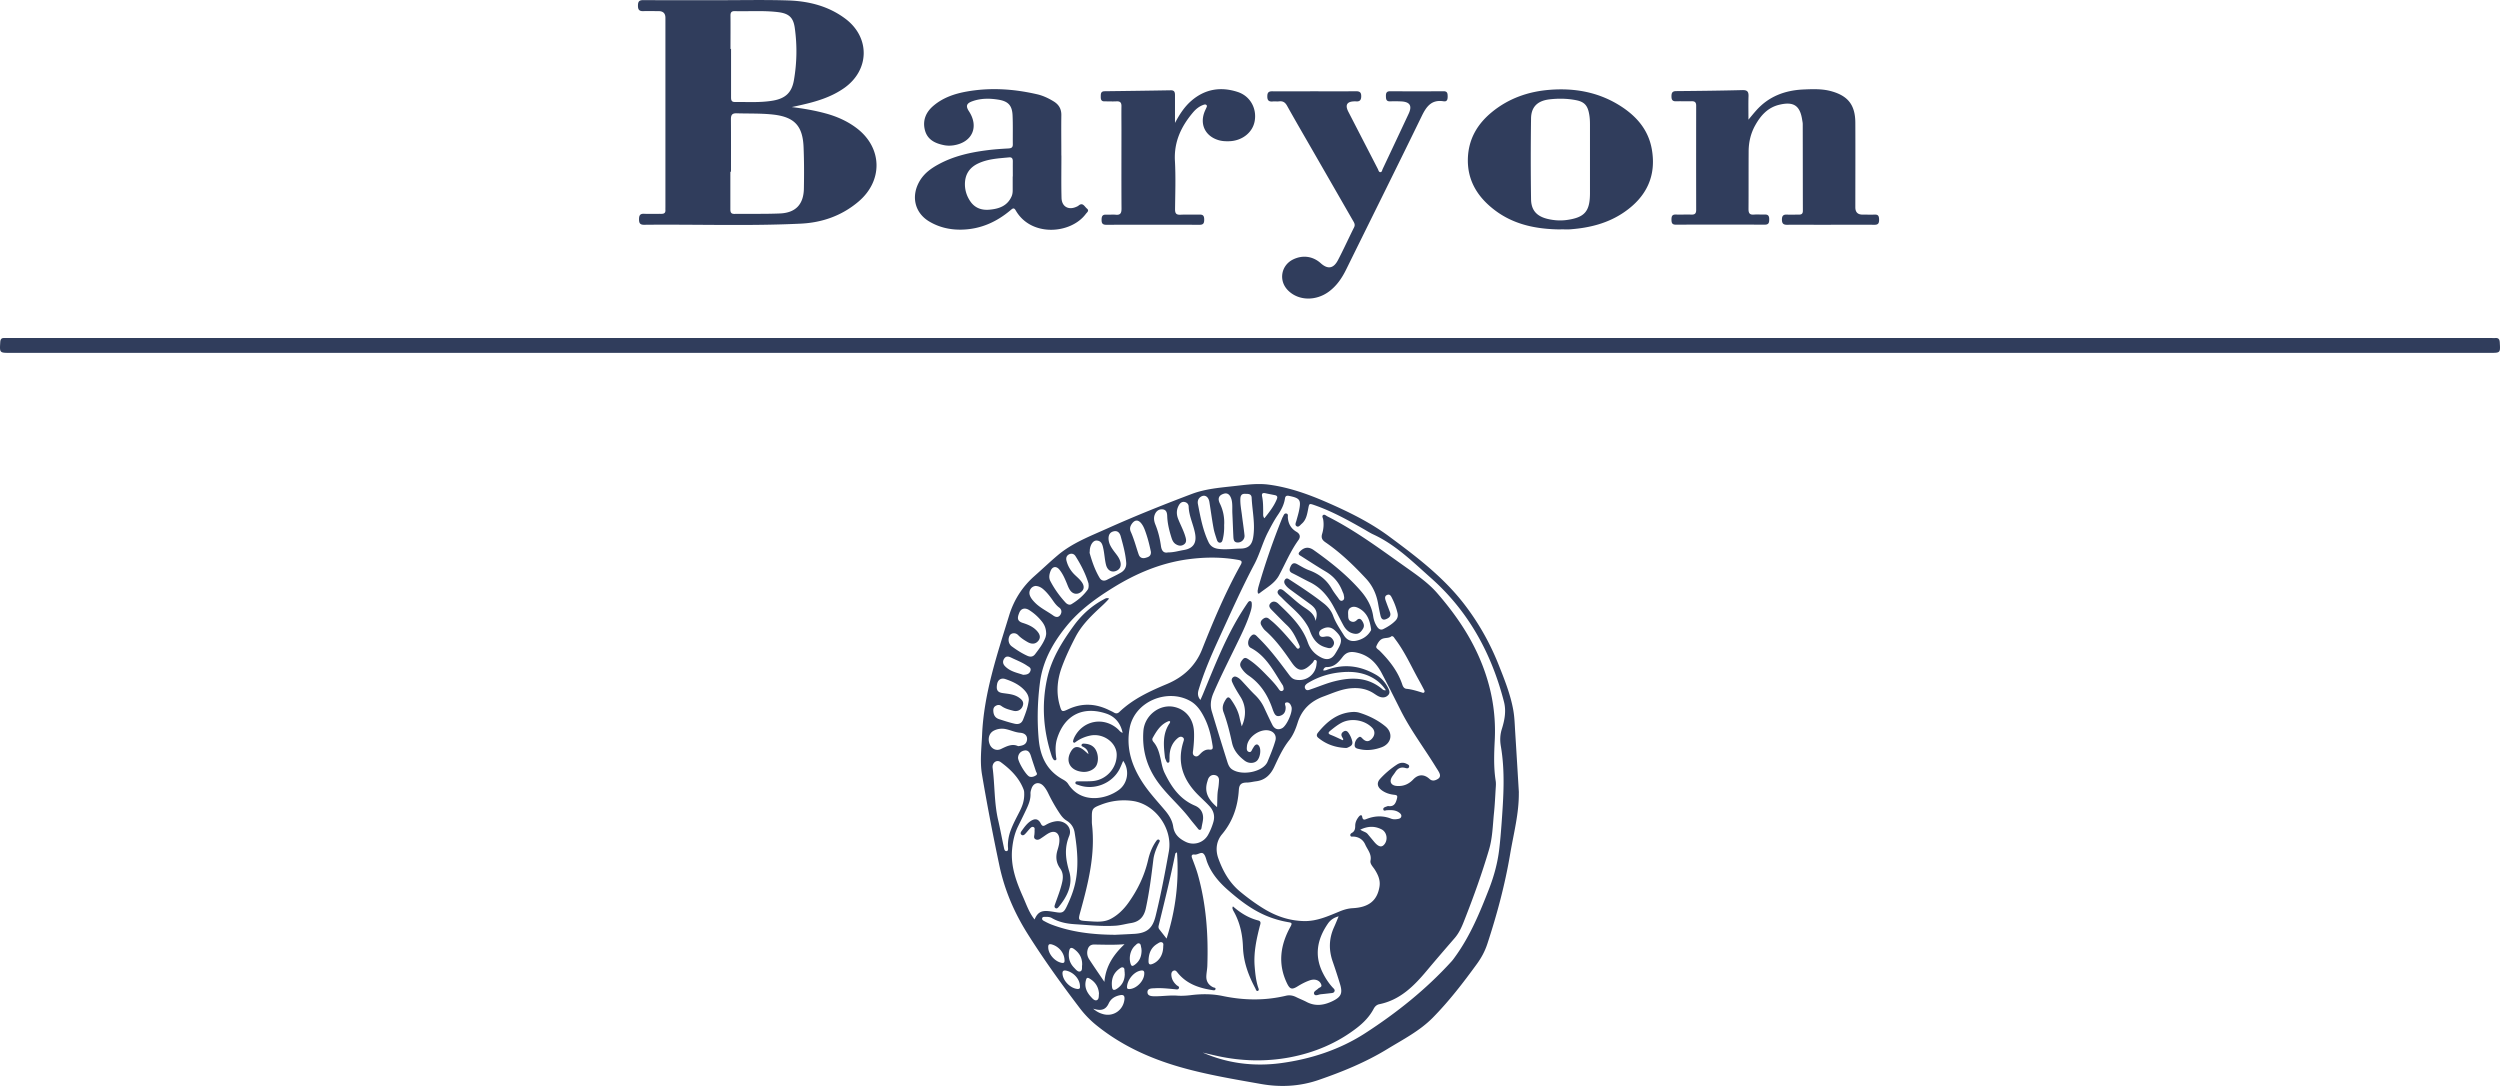 <svg aria-hidden="true" width="640" height="278" fill="none" xmlns="http://www.w3.org/2000/svg"><g fill="#303D5C"><path d="M320.026 90.333H2.602c-2.728 0-2.712 0-2.536-2.769.048-.708.289-1.062 1.011-1.03H637.74c.369 0 .722.016 1.091 0 .771-.048 1.06.306 1.108 1.079.16 2.736.192 2.72-2.472 2.72h-317.44ZM202.683 27.412c2.905.354 5.761.837 8.569 1.594 2.953.788 5.73 2.012 8.153 3.879 6.515 5.022 6.66 13.424.337 18.752-4.269 3.606-9.292 5.36-14.796 5.618-13.352.644-26.72.145-40.072.29-1.075 0-1.283-.483-1.283-1.4 0-.918.208-1.466 1.267-1.417 1.493.064 2.985 0 4.478.016.706 0 1.059-.258 1.011-.998-.016-.242 0-.483 0-.724V4.572c0-1.149-.583-1.723-1.749-1.723-1.3 0-2.584-.048-3.868 0-1.043.048-1.428-.338-1.412-1.4 0-1.03.289-1.433 1.38-1.417 6.547.032 13.079.016 19.626.016 5.81 0 11.635-.128 17.444.065 5.28.177 10.319 1.432 14.652 4.684 6.371 4.78 6.226 13.134-.305 17.738-3.338 2.35-7.157 3.477-11.089 4.362-.786.177-1.557.354-2.343.515Zm-15.55 16.547h-.161v9.577c0 .757.129 1.24 1.043 1.224 3.868-.048 7.751.048 11.619-.113 4.044-.16 6.098-2.318 6.162-6.406.064-3.51.064-7.034-.08-10.543-.209-5.586-2.439-7.807-7.96-8.387-3.065-.321-6.114-.209-9.179-.305-1.139-.032-1.46.418-1.46 1.497.032 4.49.016 8.965.016 13.456Zm-.145-31.436h.161v12.25c0 .675 0 1.352.963 1.335 3.257-.032 6.547.21 9.789-.354 3.129-.547 4.766-2.012 5.328-5.15.786-4.491.866-9.014.224-13.521-.385-2.673-1.556-3.638-4.252-3.976-3.707-.451-7.414-.161-11.121-.258-.883-.016-1.092.403-1.076 1.191.032 2.833 0 5.666 0 8.5l-.016-.017ZM271.719 39.87c0 3.606-.064 7.196.032 10.801.065 2.238 1.782 3.187 3.804 2.27.176-.08.385-.161.529-.29 1.108-.95 1.541.225 2.151.724.706.58.032.982-.273 1.4-3.852 5.168-14.026 5.94-17.942-.917-.449-.788-.786-.499-1.283-.08-3.595 3.042-7.671 4.877-12.437 5.006-3.017.08-5.858-.547-8.458-2.109-3.739-2.253-4.685-6.567-2.342-10.446 1.155-1.9 2.872-3.14 4.782-4.17 3.931-2.14 8.216-3.074 12.597-3.621 1.765-.225 3.531-.338 5.296-.435.738-.048 1.123-.241 1.107-1.062-.032-2.463.048-4.942-.064-7.404-.112-2.511-1.091-3.59-3.546-4.008-2.247-.37-4.494-.403-6.692.37-1.573.547-1.814 1.24-.915 2.608 2.6 3.991.818 7.951-3.932 8.692-.85.128-1.685.128-2.519-.049-2.311-.466-4.269-1.448-4.863-3.943-.61-2.544.385-4.636 2.327-6.23 2.423-2.012 5.328-2.994 8.393-3.54 6.05-1.08 12.052-.677 18.006.691 1.54.355 2.969 1.03 4.317 1.867 1.315.821 1.941 1.948 1.909 3.526-.048 3.444 0 6.873 0 10.317h.032l-.016.033Zm-12.437 5.312c0-1.287-.016-2.591 0-3.879 0-.692-.208-1.094-.979-1.014-2.648.258-5.311.37-7.799 1.513-2.391 1.095-3.546 2.946-3.482 5.586.048 1.497.513 2.865 1.332 4.088 1.171 1.77 2.92 2.382 4.926 2.205 2.424-.209 4.606-.933 5.697-3.428.209-.483.273-1.014.273-1.545v-3.526h.032ZM300.797 31.468c1.14-2.14 2.391-4.104 4.173-5.65 3.514-3.058 7.574-3.686 11.891-2.27 3.194 1.047 4.895 4.186 4.349 7.39-.481 2.929-3.145 5.07-6.435 5.214-.979.033-1.926 0-2.873-.29-3.434-1.046-4.878-4.168-3.434-7.484.113-.258.241-.515.353-.773.097-.225.241-.467.064-.676-.208-.257-.513-.193-.786-.096-1.059.37-1.91 1.046-2.632 1.883-3.049 3.59-4.959 7.549-4.686 12.474.225 4.121.081 8.258.032 12.379 0 1.046.289 1.448 1.364 1.4 1.653-.08 3.306 0 4.959-.032.963-.032 1.14.483 1.14 1.288 0 .772-.129 1.32-1.124 1.32-7.992-.017-15.983-.017-23.975 0-.915 0-1.172-.387-1.172-1.24s.161-1.416 1.188-1.352c.802.048 1.621-.065 2.423.016 1.204.129 1.493-.419 1.493-1.545-.049-6.76-.016-13.521-.016-20.266 0-1.98-.033-3.96 0-5.955.016-.95-.337-1.304-1.268-1.256-1.011.049-2.022 0-3.033 0-.947.033-1.011-.58-.995-1.287 0-.693.032-1.288.995-1.304 5.649-.065 11.297-.145 16.946-.242.915-.016 1.059.515 1.059 1.24v7.114ZM336.453 23.372c3.546 0 7.109.032 10.656-.016.978 0 1.38.29 1.364 1.303 0 1.015-.45 1.4-1.413 1.288h-.24c-1.99.011-2.541.89-1.653 2.64 2.519 4.893 5.039 9.77 7.558 14.664.161.306.225.805.626.82.449.017.466-.498.61-.804 2.231-4.716 4.445-9.433 6.66-14.165.931-1.996.337-3.01-1.862-3.139a34.94 34.94 0 0 0-2.904-.016c-1.027.032-1.044-.644-1.06-1.368-.016-.74.161-1.223 1.076-1.223 4.557.032 9.115.032 13.672 0 1.027 0 1.043.595 1.059 1.352 0 .74-.144 1.368-1.043 1.223-3.017-.483-4.349 1.24-5.552 3.702-6.403 13.167-12.935 26.253-19.402 39.388-1.075 2.173-2.391 4.12-4.349 5.585-3.418 2.56-7.976 2.415-10.623-.37-2.359-2.479-1.653-6.326 1.412-7.823 2.455-1.19 5.055-.837 7.077.982 1.781 1.594 3.258 1.385 4.397-.804 1.444-2.753 2.728-5.602 4.124-8.387.369-.724 0-1.24-.321-1.786a15045.27 15045.27 0 0 0-9.484-16.5c-2.455-4.28-4.943-8.53-7.35-12.844-.481-.87-1.059-1.24-2.022-1.127-.562.065-1.139-.032-1.685.032-.979.08-1.364-.305-1.348-1.32 0-.917.305-1.303 1.268-1.287 3.595.032 7.189 0 10.768 0h-.016ZM399.571 58.735c-6.21-.048-12.132-1.19-17.171-5.134-4.317-3.364-6.884-7.678-6.612-13.344.241-4.797 2.472-8.547 6.115-11.541 4.332-3.558 9.404-5.312 14.908-5.73 6.13-.467 12.004.53 17.364 3.734 4.429 2.656 7.783 6.245 8.697 11.525 1.188 6.825-1.396 12.12-6.98 16-4.157 2.897-8.907 4.088-13.898 4.458-.802.065-1.604 0-2.423 0v.032Zm7.462-18.14v-8.612c0-.933-.032-1.85-.208-2.784-.385-2.173-1.204-3.14-3.386-3.558-2.231-.434-4.478-.466-6.74-.209-3.033.354-4.718 1.867-4.751 4.926a738.16 738.16 0 0 0 0 20.619c.033 2.833 1.429 4.378 4.189 5.054 1.653.403 3.354.515 5.039.274 4.493-.644 5.825-2.19 5.857-6.728v-8.982ZM447.62 30.615c.786-.95 1.348-1.642 1.942-2.302 3.226-3.653 7.414-5.199 12.148-5.408 2.295-.097 4.606-.193 6.868.386 4.478 1.175 6.371 3.526 6.387 8.161.033 7.211 0 14.406 0 21.618 0 1.244.61 1.867 1.83 1.867 1.043 0 2.102.032 3.145 0 .995-.048 1.092.53 1.108 1.32 0 .82-.177 1.287-1.14 1.287-4.638-.032-9.291 0-13.929 0-2.825 0-5.649-.032-8.473 0-1.011.017-1.332-.37-1.332-1.352 0-.965.385-1.303 1.299-1.255 1.011.048 2.022 0 3.033 0 .707.016 1.028-.226 1.028-.982-.017-7.404-.017-14.809-.033-22.213 0-.322-.08-.644-.128-.966-.546-3.75-2.182-4.845-5.873-3.96-2.953.709-4.767 2.753-6.163 5.264-1.155 2.06-1.669 4.298-1.685 6.632-.032 4.941 0 9.883-.032 14.808 0 1.03.273 1.497 1.364 1.417.915-.08 1.862.016 2.776-.016.947-.049 1.172.434 1.156 1.255 0 .773-.096 1.336-1.091 1.336-7.623-.016-15.262-.016-22.884 0-.931 0-1.027-.547-1.044-1.255 0-.757.081-1.368 1.092-1.336 1.332.048 2.664-.032 3.996.016.866.032 1.235-.258 1.235-1.175-.016-8.901-.016-17.803 0-26.72 0-.837-.337-1.143-1.155-1.127-1.332.048-2.664-.032-3.996.016-.947.032-1.172-.434-1.172-1.271 0-.87.209-1.337 1.22-1.337 5.649-.048 11.298-.112 16.946-.257 1.284-.032 1.605.45 1.557 1.626-.064 1.85-.016 3.718-.016 5.891l.016.032ZM388.818 202.878c.064 5.36-1.332 10.511-2.214 15.726-1.316 7.839-3.37 15.485-5.842 23.018-.61 1.867-1.524 3.573-2.68 5.151-3.498 4.813-7.125 9.529-11.297 13.762-3.354 3.397-7.623 5.57-11.651 8.032-5.504 3.364-11.458 5.795-17.524 7.888-4.782 1.657-9.725 1.931-14.7 1.062-6.997-1.24-14.01-2.398-20.846-4.362-7.895-2.27-15.277-5.666-21.696-10.946a25.31 25.31 0 0 1-3.996-4.201c-4.654-6.116-9.132-12.33-13.24-18.849-3.45-5.472-5.937-11.203-7.285-17.561-1.637-7.758-3.146-15.533-4.462-23.356-.561-3.38-.112-6.776.032-10.173.466-10.607 3.868-20.538 6.933-30.55 1.204-3.928 3.37-7.324 6.499-10.077 1.974-1.738 3.868-3.557 5.874-5.247 3.723-3.171 8.264-4.893 12.629-6.857 7.142-3.203 14.411-6.117 21.745-8.885 3.466-1.304 7.077-1.594 10.672-1.996 3.001-.322 6.018-.789 9.051-.387 5.296.709 10.27 2.511 15.117 4.636 5.52 2.415 10.928 5.087 15.775 8.692 6.788 5.022 13.512 10.125 18.808 16.853 3.819 4.877 6.836 10.173 9.131 15.935 1.508 3.799 3.033 7.582 3.755 11.638.337 1.916.369 3.863.497 5.795.321 5.086.626 10.173.931 15.259h-.016Zm-50.053-31.259c.53.097.915-.145 1.316-.274 4.301-1.48 8.345-.821 12.213 1.417 1.412.821 2.407 2.012 3.113 3.461.273.563.497 1.126 0 1.69-.514.563-1.14.724-1.878.563-.69-.161-1.235-.579-1.813-.95-1.765-1.159-3.691-1.497-5.777-1.336-2.504.194-4.751 1.24-7.045 2.077-3.322 1.207-5.633 3.332-6.708 6.792-.498 1.578-1.14 3.155-2.167 4.459-1.653 2.093-2.712 4.475-3.835 6.857-.931 1.964-2.343 3.364-4.638 3.638-.802.097-1.589.322-2.391.322-1.268 0-1.91.418-2.006 1.803-.257 4.249-1.509 8.096-4.317 11.444-1.412 1.69-1.733 3.896-.963 6.101 1.172 3.283 2.825 6.261 5.553 8.531 1.893 1.577 3.883 3.042 5.97 4.33 3.177 1.963 6.579 3.155 10.382 3.251 3.322.081 6.211-1.255 9.148-2.463 1.091-.45 2.166-.772 3.37-.837 4.14-.209 6.274-1.963 6.852-5.488.273-1.642-.337-3.01-1.171-4.346-.466-.757-1.3-1.481-1.124-2.351.337-1.69-.786-2.8-1.348-4.104-.545-1.239-1.621-1.98-3.065-2.044-.257 0-.61.112-.738-.242-.112-.322.144-.563.369-.692.754-.418.867-1.046.867-1.835 0-.869.385-1.658.93-2.334.257-.322.755-.644.867.065.16 1.014.754.659 1.236.482 2.054-.772 4.092-.837 6.146-.032.497.193 1.027.193 1.556.113.434-.064.947-.145 1.06-.66.112-.499-.289-.837-.658-1.079-.931-.627-1.99-.579-3.033-.531-.321.016-.819.322-.915-.209-.08-.402.369-.579.706-.692.193-.064.401-.177.578-.161 1.38.193 1.861-.596 2.182-1.787.193-.74.193-1.014-.626-1.094-1.251-.129-2.455-.515-3.45-1.336-.963-.805-1.059-1.819-.208-2.753a22.716 22.716 0 0 1 4.236-3.605c.786-.532 1.637-.692 2.52-.258.353.177.834.338.642.853-.161.435-.61.322-.947.226-1.14-.322-1.958.112-2.568 1.078-.257.419-.578.773-.834 1.191-.755 1.256-.241 2.221 1.219 2.334 1.685.129 3.049-.434 4.221-1.674 1.3-1.368 2.808-1.368 4.172-.113.69.628 1.428.419 2.118 0 .707-.434.658-1.046.321-1.69-.224-.434-.497-.837-.754-1.239-2.969-4.861-6.435-9.416-9.019-14.519-1.637-3.251-3.257-6.503-4.958-9.722-1.38-2.592-3.306-4.523-6.355-5.183-1.493-.322-2.6-.193-3.595 1.094-1.027 1.336-2.15 2.656-4.124 2.608-.434 0-.755.37-.867.869l.032-.016Zm-51.224 23.147c-.305.692-.578 1.368-.883 2.012-1.893 3.814-6.627 5.682-10.623 4.169-.305-.113-.835-.177-.723-.644.081-.354.546-.258.851-.274 1.204-.032 2.423.032 3.627-.08 3.514-.338 6.178-3.397 6.082-6.857-.096-3.043-3.45-5.441-6.708-4.797a9.534 9.534 0 0 0-3.755 1.626c-.161.112-.321.305-.53.177-.273-.161-.16-.419-.112-.644.064-.226.16-.467.257-.676 2.166-4.362 7.494-5.393 11.137-2.141.353.306.594.773 1.235.966-.545-2.527-1.989-4.201-4.252-4.942-5.826-1.931-10.592.306-12.517 6.39-.498 1.578-.45 3.187-.257 4.813.032.258.208.612-.145.741-.385.144-.561-.21-.738-.483a4.155 4.155 0 0 1-.241-.548c-2.134-6.47-2.647-13.07-1.203-19.75 1.091-5.086 3.787-9.416 6.788-13.569 2.07-2.865 4.622-5.167 7.751-6.825.369-.193.738-.467 1.348-.193-.915 1.078-1.974 1.996-3.001 2.962-2.182 2.06-4.236 4.217-5.633 6.921-1.283 2.479-2.487 4.99-3.45 7.614-1.171 3.187-1.508 6.454-.578 9.754.498 1.771.578 1.835 2.199 1.079 3.547-1.658 7.029-1.481 10.495.241.401.193.819.37 1.188.596.529.322.963.289 1.412-.145 3.514-3.364 7.831-5.328 12.244-7.179 4.093-1.723 7.238-4.588 8.907-8.789 2.937-7.42 6.034-14.744 9.917-21.714.466-.837.193-1.094-.625-1.239-4.285-.773-8.586-.741-12.887-.161-6.965.949-13.287 3.621-19.209 7.291-4.365 2.705-8.521 5.715-11.827 9.755-3.483 4.265-6.13 8.933-6.853 14.503-.625 4.829-.754 9.657-.32 14.519.401 4.442 2.086 8.016 6.114 10.253.529.29 1.043.612 1.396 1.143 3.306 5.247 9.741 4.024 13.031 1.561 2.31-1.722 2.76-5.086 1.091-7.42v-.016Zm20.011 74.542c6.532 2.945 13.464 3.782 20.381 2.849 7.623-1.03 15.005-3.429 21.536-7.646 8.088-5.231 15.615-11.235 22.13-18.398.321-.354.61-.757.883-1.143 3.899-5.36 6.387-11.428 8.762-17.529 1.219-3.155 2.118-6.454 2.535-9.851.289-2.334.466-4.668.642-7.002.465-6.535.915-13.086-.209-19.589-.256-1.513-.192-2.946.273-4.41.706-2.254 1.14-4.588.53-6.938-3.178-12.362-9.067-23.163-18.68-31.677-4.621-4.089-9.019-8.499-14.732-11.139-.77-.354-1.492-.805-2.23-1.24-4.14-2.366-8.313-4.684-12.822-6.261-1.413-.483-1.38-.483-1.653.934-.273 1.384-.498 2.816-1.653 3.814-.385.322-.77.966-1.3.644-.546-.322-.193-.949-.064-1.432.224-.853.497-1.707.674-2.576.561-2.752.24-3.187-2.536-3.766-.69-.145-.979.048-1.075.708-.241 1.561-.947 2.897-1.829 4.185-.931 1.368-1.701 2.833-2.472 4.314-1.396 2.656-2.118 5.617-3.514 8.257-3.29 6.229-6.146 12.652-9.083 19.058-1.958 4.266-3.82 8.564-5.184 13.071-.289.933-.289 1.77.45 2.639.24-.563.449-.998.626-1.432 3-7.244 5.825-14.584 10.029-21.247.482-.757.963-1.497 1.461-2.222.16-.225.369-.483.69-.386.337.097.321.435.337.708.048.789-.161 1.513-.401 2.254-.963 3.026-2.392 5.827-3.772 8.676-1.909 3.927-3.883 7.822-5.616 11.83-.674 1.546-.931 3.123-.45 4.733a994.046 994.046 0 0 0 3.964 12.877c.225.724.514 1.481 1.172 1.947 2.583 1.803 8.072.677 9.147-1.947.722-1.755 1.46-3.509 1.99-5.344.353-1.191-.241-2.205-1.396-2.559-2.311-.725-5.649 1.513-5.874 3.959-.048.548-.16 1.256.514 1.465.609.177.722-.499.979-.885.16-.242.288-.499.465-.709.433-.466.834-.418 1.171.129.562.934.241 2.978-.593 3.751-.771.692-2.119.724-3.146-.065-1.524-1.175-2.776-2.575-3.209-4.555-.578-2.656-1.22-5.296-2.167-7.823-.465-1.239-.112-2.173.514-3.187.465-.756.834-.869 1.396-.064 1.011 1.432 1.845 2.945 2.199 4.684.144.692.337 1.368.545 2.173 1.22-2.624 1.075-5.328-.305-7.517-.77-1.24-1.556-2.463-2.134-3.799-.193-.435-.209-.869.192-1.223.418-.37.835-.177 1.236.048.61.354 1.043.885 1.509 1.384.93.998 1.845 2.045 2.824 2.994 1.011.966 1.813 2.044 2.407 3.316.674 1.465 1.364 2.93 2.086 4.378.562 1.127 1.477 1.433 2.504.902 1.171-.596 2.776-4.153 2.423-5.425-.193-.676-.61-1.304-1.316-1.175-.674.129-.16.821-.192 1.256 0 .08.016.161 0 .241-.033 1.014-.53 1.69-1.509 1.948-1.011.257-1.332-.499-1.637-1.224a8.003 8.003 0 0 1-.208-.563c-1.188-3.445-3.017-6.422-6.099-8.531a6.51 6.51 0 0 1-1.973-2.109c-.498-.837 0-1.497.481-2.076.546-.644 1.091-.209 1.605.129 1.589 1.062 2.953 2.382 4.285 3.75 1.155 1.191 2.326 2.35 3.273 3.735.225.338.546.692.995.45.45-.241.257-.708.177-1.094a1.099 1.099 0 0 0-.209-.435c-2.279-3.509-4.14-7.372-8.104-9.448-.947-.499-.867-2.045.064-3.027.835-.885 1.348-.08 1.878.435 2.937 2.849 5.376 6.149 7.815 9.416.449.596.899 1.143 1.685 1.304 2.68.58 5.2-1.288 5.392-4.008.032-.338.193-.821-.209-.998-.465-.193-.513.37-.738.612-2.423 2.575-3.771 2.398-5.408.016-2.022-2.93-4.076-5.827-6.788-8.193-.417-.37-.722-.869-.995-1.352-.337-.628-.128-1.175.417-1.594.498-.386.995-.515 1.541-.064.369.306.754.612 1.123.934 2.086 1.867 3.868 4.008 5.665 6.148.225.258.449.741.835.532.465-.242.208-.725.048-1.079-.803-1.722-1.573-3.461-3.001-4.813-1.316-1.255-2.568-2.575-3.852-3.863-.497-.499-1.059-1.078-.481-1.77.61-.741 1.444-.532 2.038.032 3.033 2.897 6.114 5.794 7.558 9.899.658 1.883 1.878 3.171 3.643 3.992 1.316.612 2.456.322 3.258-.869.273-.403.513-.821.754-1.24 1.3-2.237 1.156-3.187-.738-4.941-.883-.821-1.862-.95-2.905-.483-.642.273-1.283.724-1.059 1.545.225.757.915.644 1.541.531.16-.032.321-.048.481-.048.787 0 1.268.435 1.605 1.094.289.58.128 1.127-.273 1.578-.497.563-1.091.306-1.685.145-2.23-.596-3.37-2.254-4.092-4.282-.289-.821-.738-1.513-1.22-2.221-1.637-2.415-3.979-4.121-5.953-6.197-.514-.531-1.557-1.207-.835-1.98.594-.628 1.396.225 1.958.692 1.476 1.191 2.84 2.543 4.413 3.606 1.38.933 2.776 1.754 3.113 3.605.61-2.012.273-3.074-1.364-4.281-1.556-1.159-3.145-2.27-4.702-3.429-.626-.451-1.251-.901-1.685-1.545-.305-.435-.401-.902-.048-1.352.401-.483.803-.177 1.172.064 2.985 1.932 5.953 3.879 8.746 6.085 1.075.853 1.909 1.867 2.375 3.154.658 1.819 1.749 3.365 2.744 4.974.786 1.272 1.877 1.674 3.193 1.401 1.573-.338 2.921-1.159 3.74-2.64.048-.097.048-.242.032-.354-.305-2.157-.963-4.089-3.001-5.248-.738-.418-1.541-.66-2.295-.177-.722.451-.578 1.272-.562 1.996 0 .58.064 1.159.674 1.449.578.273 1.075.161 1.541-.306.545-.547 1.011-.338 1.38.241.401.644.642 1.288.16 2.029-.481.756-1.011 1.352-2.022 1.239-1.428-.161-2.343-1.03-2.985-2.221-.866-1.594-1.668-3.236-2.535-4.829-1.444-2.64-3.322-4.861-6.098-6.197-1.493-.725-2.921-1.546-4.413-2.27-.947-.451-.755-1.062-.418-1.787.386-.804.915-.933 1.669-.515.995.548 1.958 1.159 3.017 1.546 2.488.901 4.446 2.382 5.794 4.684.465.804 1.027 1.545 1.588 2.301.305.403.594 1.063 1.204.773.626-.306.385-.982.289-1.529-.048-.274-.209-.531-.305-.789-.835-2.205-2.231-3.879-4.269-5.086-2.118-1.256-4.188-2.608-6.258-3.928-.402-.257-1.06-.483-.418-1.175 1.124-1.175 2.279-1.336 3.611-.386 4.333 3.074 8.473 6.358 11.972 10.382 1.653 1.899 2.856 4.008 3.225 6.551.145.982.466 1.883 1.027 2.704.385.564.915.886 1.557.564 1.155-.58 2.263-1.256 3.161-2.205.498-.532.658-1.176.482-1.916a17.265 17.265 0 0 0-1.38-3.75c-.241-.483-.514-1.159-1.236-.886-.77.29-.594.982-.385 1.562.337.949.706 1.899 1.059 2.833.385 1.03-.225 1.529-1.043 1.835-.931.354-1.236-.29-1.396-1.014a61.237 61.237 0 0 1-.594-2.978c-.433-2.447-1.412-4.604-3.129-6.439-3.178-3.412-6.516-6.632-10.367-9.271-.819-.564-1.124-1.143-.835-2.125.369-1.207.482-2.463.273-3.718-.064-.371-.401-.853 0-1.127.369-.241.738.177 1.091.354 7.286 3.67 13.785 8.563 20.413 13.247 2.712 1.916 5.472 3.864 7.639 6.342 4.269 4.91 8.008 10.189 10.688 16.242 3.049 6.889 4.477 13.987 4.092 21.472-.177 3.477-.305 6.954.241 10.414.096.628.048 1.288 0 1.932-.129 2.141-.225 4.282-.45 6.406-.305 3.091-.369 6.262-1.252 9.24-1.797 6.084-3.947 12.072-6.274 17.979-.642 1.658-1.332 3.3-2.52 4.668-2.407 2.785-4.814 5.57-7.173 8.386-3.29 3.928-6.82 7.469-12.116 8.548-.658.128-1.139.579-1.46 1.191-1.043 1.98-2.584 3.557-4.301 4.877-5.071 3.927-10.929 6.358-17.139 7.533-6.13 1.159-12.373.998-18.519-.338-1.38-.306-2.744-.628-4.109-.95l-.032-.08Zm35.097-34.72c-1.348.386-2.135 1.03-2.712 1.867-2.712 3.944-3.531 8.113-1.316 12.571.69 1.385 1.524 2.672 2.567 3.799.241.258.594.515.45.934-.161.466-.61.45-1.011.499-.835.096-1.685.193-2.52.273-.577.065-1.396.548-1.669-.032-.321-.66.61-.998 1.027-1.432.289-.29.963-.338.803-.918-.177-.644-.658-1.111-1.332-1.288-.61-.161-1.204-.048-1.781.161-1.06.387-2.055.918-3.017 1.513-1.381.853-1.926.725-2.648-.772-2.44-5.022-1.717-9.899.898-14.584.498-.901.209-.965-.529-1.094a25.6 25.6 0 0 1-6.13-1.835c-3.483-1.545-6.436-3.831-9.276-6.31-2.311-2.012-4.285-4.281-5.408-7.195-.289-.756-.417-1.69-.947-2.189-.61-.579-1.476.322-2.279.209-.77-.096-.882.306-.626.966.514 1.368 1.043 2.72 1.445 4.121 2.166 7.662 2.712 15.484 2.439 23.404-.032.885-.225 1.77-.257 2.656-.048 1.287.546 2.237 1.717 2.817.257.128.787.08.61.547-.128.354-.562.225-.866.177-3.435-.531-6.58-1.626-8.843-4.475-.257-.322-.529-.676-.995-.483-.481.193-.61.628-.577 1.111.064 1.078.577 1.915 1.364 2.607.24.226.77.322.561.789-.176.403-.642.274-.979.242-1.685-.145-3.37-.355-5.071-.258-.818.048-2.022-.048-1.99 1.046.032 1.031 1.22 1.014 2.038 1.014 1.846 0 3.691-.289 5.553-.161 1.123.081 2.263.017 3.386-.112 2.792-.354 5.553-.37 8.313.209 5.408 1.127 10.8 1.207 16.192-.08.883-.21 1.749-.065 2.584.354.866.434 1.781.772 2.631 1.223 2.295 1.223 4.51.869 6.724-.209 2.135-1.047 2.584-1.98 1.894-4.282a147.982 147.982 0 0 0-1.91-5.875c-1.027-2.962-.946-5.875.353-8.74.386-.837.723-1.691 1.172-2.769l-.032-.016Zm-57.403 4.732c1.733-.08 3.466-.161 5.2-.257 3.225-.21 4.621-1.433 5.392-4.556 1.348-5.456 2.391-10.977 3.386-16.514 1.043-5.843-3.435-12.153-9.308-12.958a16.066 16.066 0 0 0-7.976.934c-2.359.901-2.455 1.078-2.423 3.621 0 .483-.016.982.032 1.449.883 7.614-.915 14.873-2.905 22.1-.674 2.463-.77 2.511 1.766 2.672 2.006.129 4.108.387 5.937-.579 1.814-.95 3.306-2.415 4.526-4.121 2.375-3.332 4.108-6.921 5.039-10.945.385-1.69 1.011-3.332 2.022-4.781.176-.258.433-.612.786-.402.369.225.08.579-.048.853-.674 1.384-1.252 2.8-1.428 4.346-.498 4.136-1.027 8.257-1.91 12.346-.465 2.173-1.637 3.444-3.835 3.782-1.268.193-2.536.564-3.82.66-3.514.242-7.013-.161-10.511-.37-2.054-.129-4.092-.515-5.922-1.594-.513-.289-1.091-.305-1.652-.289-.305 0-.723-.032-.803.37-.08.386.257.579.546.724.561.306 1.139.596 1.749.837 5.199 1.996 10.64 2.608 16.16 2.656v.016Zm14.266-54.679c-.096 0-.224-.064-.32-.032-2.039.772-3.098 2.511-4.093 4.281-.224.403-.048.789.241 1.111 1.027 1.223 1.428 2.704 1.765 4.201.273 1.256.482 2.543 1.059 3.718 1.734 3.558 3.884 6.697 7.735 8.322 1.413.596 2.183 1.771 2.087 3.381-.048.724-.257 1.432-.369 2.14-.049.274-.065.612-.402.676-.321.065-.481-.241-.658-.45-.658-.821-1.348-1.61-1.989-2.447-2.552-3.348-5.826-6.036-8.281-9.497-2.776-3.927-3.932-8.193-3.579-12.925.305-3.976 4.141-6.954 7.88-6.149 2.969.644 4.91 3.042 5.071 6.294.08 1.577-.032 3.155-.209 4.716-.064.531-.257 1.207.369 1.545.69.37 1.108-.193 1.541-.628.61-.627 1.332-1.094 2.246-.998.835.081.931-.273.819-.998-.369-2.446-.931-4.845-2.054-7.082-.883-1.754-1.91-3.38-3.691-4.378-5.793-3.252-14.186.048-15.486 6.937-.995 5.296.642 9.948 3.498 14.23 1.637 2.446 3.675 4.619 5.569 6.873 1.043 1.239 1.861 2.575 2.086 4.169.289 1.963 1.541 3.042 3.161 3.847a4.347 4.347 0 0 0 5.745-1.755 15.81 15.81 0 0 0 1.348-3.235c.482-1.594.097-2.978-.995-4.153-.818-.885-1.717-1.706-2.583-2.559-3.964-3.831-5.826-8.29-4.108-13.811.128-.419.353-.901-.129-1.223-.529-.354-1.011-.049-1.412.305-1.252 1.095-1.845 2.528-1.958 4.169-.032.403 0 .805-.032 1.208-.016.305.08.74-.337.804-.321.049-.433-.305-.529-.563-.113-.257-.257-.531-.289-.805-.337-2.913-.658-5.81 1.027-8.482.144-.226.385-.419.256-.789v.032Zm-34.663 50.752c.755-1.787 1.685-2.334 3.595-2.141.642.064 1.284.177 1.91.274 1.556.257 1.99.064 2.68-1.369.914-1.899 1.717-3.847 2.182-5.907.995-4.378.594-8.772-.112-13.135-.209-1.287-.899-2.334-2.038-3.026-.706-.434-1.22-1.03-1.685-1.706a42.352 42.352 0 0 1-3.017-5.263c-.337-.693-.722-1.369-1.252-1.932-1.075-1.143-2.503-.853-3.033.644-.144.418-.289.869-.273 1.304.08 1.561-.529 2.929-1.171 4.281-.674 1.433-1.38 2.833-2.07 4.25-.867 1.803-1.268 3.718-1.461 5.714-.417 4.41 1.075 8.37 2.809 12.265.866 1.948 1.54 3.992 2.92 5.715l.016.032Zm48.529-101.117c.048 1.303-.048 2.559-.353 3.782-.097.386-.209.837-.706.869-.482.016-.69-.402-.819-.788-.321-.998-.674-1.996-.85-3.026-.402-2.19-.69-4.395-1.044-6.584-.24-1.497-1.315-2.06-2.358-1.239-.578.45-.707 1.126-.578 1.754.642 3.332 1.252 6.68 2.728 9.771.481.998 1.3 1.529 2.471 1.69 1.91.273 3.788-.048 5.681-.065 1.942-.016 2.905-.837 3.242-2.752.61-3.445-.209-6.841-.369-10.253-.048-1.095-.979-.998-1.733-1.015-.835-.032-1.124.467-1.156 1.224-.064 1.384.209 2.736.385 4.104.209 1.771.498 3.525.674 5.296.097.998-.722 1.819-1.685 1.835-1.123.016-1.123-.837-1.171-1.61-.097-1.979-.161-3.959-.257-5.939-.048-1.127.08-2.27-.193-3.38-.337-1.288-1.027-1.851-1.973-1.562-1.284.387-1.669 1.208-1.011 2.544.834 1.722 1.171 3.509 1.091 5.36l-.016-.016Zm-51.177 69.005c-.016-.161.033-.677-.144-1.127-1.139-3.026-3.354-5.199-5.873-7.05-1.027-.757-2.247.161-2.071 1.48.578 4.443.386 8.966 1.413 13.36.529 2.286.946 4.588 1.444 6.874.096.434.16 1.142.738 1.062.498-.081.337-.757.321-1.159a11.045 11.045 0 0 1 .754-4.266c.61-1.625 1.445-3.154 2.231-4.7.658-1.303 1.204-2.656 1.187-4.474Zm36.782-61.859c1.524 0 2.76-.402 4.028-.611 3.001-.483 3.29-2.399 2.905-4.362-.45-2.286-1.557-4.411-1.621-6.793-.016-.58-.45-1.062-1.092-1.159-.69-.097-1.139.338-1.444.901-.626 1.143-.61 2.318-.128 3.509.626 1.578 1.46 3.075 1.893 4.717.177.66.209 1.319-.433 1.754-.674.467-1.364.37-2.054-.048-.594-.354-.883-.918-1.091-1.545-.594-1.852-1.075-3.735-1.14-5.682-.032-.821-.208-1.61-1.171-1.707-.931-.096-1.637.419-1.99 1.288-.369.869-.209 1.754.128 2.592.723 1.77 1.172 3.621 1.429 5.504.176 1.24.706 1.868 1.781 1.642Zm57.306 21.408c-.674.628-1.685.371-2.455.725-.706.322-1.171 1.143-1.476 1.851-.225.531.497.853.85 1.207 2.504 2.511 4.654 5.247 5.793 8.676.177.515.45.982 1.06 1.046 1.332.129 2.599.531 3.867.918.225.064.482.209.674-.016.177-.21.048-.467-.064-.676a65.229 65.229 0 0 0-1.252-2.35c-2.006-3.59-3.659-7.389-6.178-10.672-.209-.274-.337-.676-.835-.692l.016-.017Zm-77.35-21.295c.562 2.012 1.316 4.314 2.568 6.406.417.709 1.123.886 1.894.483 1.187-.611 2.391-1.175 3.546-1.835.947-.547 1.444-1.432 1.364-2.543-.176-2.302-.802-4.539-1.412-6.76-.225-.821-.754-1.497-1.765-1.272-.963.209-1.364.901-1.348 1.883.032 1.159.577 2.077 1.219 2.978.674.95 1.525 1.803 1.814 2.978.289 1.159-.193 2.028-1.284 2.366-1.107.338-2.102-.306-2.423-1.738-.305-1.288-.369-2.64-.642-3.944-.209-.966-.401-2.093-1.733-2.157-.883-.048-1.637 1.062-1.75 2.431 0 .128 0 .241-.048.708v.016Zm-.273 8.161s.017-.209-.016-.354c-.754-2.495-1.941-4.781-3.321-6.97-.337-.547-.947-.789-1.605-.483-.69.322-.883.966-.706 1.642.337 1.352 1.027 2.527 2.022 3.525.69.676 1.46 1.288 1.99 2.109.625.982.497 1.835-.37 2.446-.882.628-1.893.499-2.583-.338-.466-.579-.706-1.271-.979-1.947-.514-1.24-1.043-2.463-1.894-3.509-.786-.966-1.781-.821-2.246.322-.337.837-.514 1.754-.081 2.591 1.043 2.012 2.359 3.847 3.9 5.521.401.435 1.011.741 1.541.402 1.588-.965 3.016-2.156 4.124-3.686.241-.338.257-.756.257-1.303l-.033.032Zm-10.848 12.555c0-1.32-.401-2.237-1.027-3.058a12.971 12.971 0 0 0-3.29-2.994c-1.059-.692-2.086-.467-2.535.595-.562 1.336-.642 2.205.866 2.672 1.268.403 2.504.902 3.467 1.884.947.965 1.171 1.835.545 2.655-.674.87-1.637 1.015-2.792.355-.867-.499-1.717-1.047-2.423-1.787-.674-.692-1.781-.58-2.167.161-.481.917-.305 2.108.546 2.736 1.268.934 2.584 1.787 4.028 2.431.77.338 1.428.241 1.942-.419.995-1.304 2.006-2.623 2.616-4.185.16-.402.192-.853.24-1.03l-.016-.016Zm-4.445 16.933c.016-1.014-.498-1.867-1.22-2.607-1.316-1.368-3.017-2.141-4.782-2.737-1.091-.37-1.926.193-2.118 1.304-.257 1.465.112 2.077 1.348 2.27 1.46.225 2.985.273 4.269 1.175.786.547 1.348 1.175.914 2.221-.385.95-1.332 1.417-2.375 1.143-1.059-.274-2.118-.531-3.017-1.191-.481-.37-.947-.37-1.46-.081-.53.29-.674.757-.642 1.32.048 1.03.465 1.787 1.492 2.109 1.3.418 2.6.853 3.948 1.159 1.059.241 1.781-.081 2.167-1.014.641-1.61 1.267-3.236 1.476-5.055v-.016Zm35.273 61.086c2.311-7.292 3.209-14.471 2.664-22.084-.353.241-.401.257-.417.273-1.236 6.181-2.761 12.282-4.253 18.399-.096.37-.112.708.128 1.03.562.724 1.124 1.432 1.862 2.382h.016Zm-10.768 1.449c-2.648.225-5.216.112-7.799.08-1.011 0-1.525.612-1.701 1.561a2.93 2.93 0 0 0 .385 2.109c1.235 1.916 2.535 3.783 3.964 5.891.353-4.104 2.391-7.018 5.135-9.625l.016-.016Zm-27.217-50.704c1.187-.129 2.054-.402 2.247-1.545.16-1.014-.45-1.787-1.718-1.883-1.364-.097-2.551-.725-3.867-.966a4.59 4.59 0 0 0-2.824.386c-1.284.612-1.718 2.109-1.124 3.557.482 1.159 1.701 1.755 2.889 1.175 1.492-.724 2.904-1.448 4.397-.708v-.016Zm94.12-14.326c-1.156-1.722-2.552-2.833-4.285-3.621-2.359-1.063-4.862-1.208-7.35-.95-2.904.29-5.681 1.159-8.216 2.672-.514.306-1.124.773-.819 1.449.353.756 1.044.354 1.589.177 1.99-.676 3.932-1.513 5.954-2.012 4.285-1.079 8.473-1.095 12.132 1.947.209.177.401.419.979.354l.016-.016Zm-89.53-26.687c-1.172 0-1.99 1.191-1.637 2.334.24.74.738 1.32 1.284 1.883 1.364 1.416 3.145 2.221 4.718 3.348.641.467 1.315.563 1.797-.113.465-.66.417-1.432-.273-1.931-.738-.548-1.236-1.256-1.733-1.98-.626-.885-1.3-1.755-2.102-2.495-.594-.563-1.284-.982-2.054-1.03v-.016Zm29.383-8.725c-.305-1.48-.69-3.09-1.22-4.651-.321-.95-.642-1.916-1.3-2.705-.77-.901-1.572-.869-2.294.081-.482.644-.706 1.32-.337 2.141.369.805.658 1.642.946 2.479.37 1.11.691 2.237 1.076 3.331.289.821.946 1.079 1.749.854.69-.194 1.444-.403 1.38-1.53Zm-34.021 52.619c-.032 1.159 2.134 4.668 2.953 4.926.593.193 1.219-.032 1.701-.37.433-.322 0-.725-.097-1.079-.401-1.255-.85-2.511-1.235-3.782-.273-.886-.69-1.658-1.734-1.449-1.011.193-1.524.966-1.572 1.754h-.016Zm1.3-21.15c1.075 0 1.653-.29 1.893-1.046.225-.741-.401-.966-.85-1.272-1.268-.869-2.712-1.4-4.092-2.077-.642-.305-1.252-.466-1.734.178-.465.643-.481 1.336.113 1.979 1.348 1.433 3.209 1.723 4.654 2.238h.016Zm49.651 33.866c.113-1.657 0-3.138.273-4.603.129-.708.193-1.433.225-2.157.048-.676-.241-1.223-.915-1.4-.738-.194-1.364.08-1.749.74-.161.274-.225.596-.321.901-.851 2.705.305 4.668 2.471 6.519h.016Zm-31.71 51.621c.818.709 1.685 1.176 2.68 1.417 2.616.644 5.055-1.143 5.328-3.831.08-.869-.209-1.223-1.075-1.062-1.332.257-2.391.869-2.985 2.173-.642 1.368-1.637 1.819-3.146 1.497-.272-.065-.529-.129-.802-.194Zm68.379-45.842c.69.515 1.445.563 1.894 1.127.465.563.931 1.11 1.396 1.674.385.467.771.95 1.3 1.271.514.306.979.306 1.428-.144 1.156-1.159.867-3.3-.609-4.024-1.734-.87-3.483-.821-5.409.096Zm-24.537-79.725c1.188-1.497 2.359-2.962 3.098-4.7.208-.483.417-1.03-.418-1.207-.818-.161-1.653-.322-2.471-.499-.738-.161-.947.16-.802.853.289 1.384.256 2.8.272 4.201 0 .434-.08.885.305 1.352h.016Zm-25.901 109.809c-.064-.37.209-.917-.24-1.191-.482-.274-.931.113-1.332.354-1.669 1.014-2.183 2.592-2.199 4.443 0 .837.337.949 1.043.676 1.605-.644 2.664-2.254 2.712-4.282h.016Zm-20.765 4.572c.064-1.787-.69-3.075-2.038-4.073-.755-.547-1.14-.37-1.3.531-.273 1.61.128 3.043 1.267 4.218.434.45.963 1.159 1.557.965.674-.209.401-1.11.514-1.641Zm-.562 5.44c0-1.771-1.541-3.509-3.386-3.976-.931-.225-1.172.129-1.059.982.224 1.706 2.022 3.477 3.707 3.67.626.081.802-.161.738-.692v.016Zm4.862 1.755c-.144-1.626-.946-2.882-2.407-3.735-.545-.322-.77-.193-.914.403-.466 1.706.176 3.09 1.283 4.297.385.435.931 1.063 1.493.837.626-.257.465-1.11.561-1.802h-.016Zm6.596-4.91c0-.209 0-.402-.032-.595-.064-.387.064-.902-.385-1.063-.417-.145-.754.193-1.075.419-1.493 1.143-1.958 2.688-1.766 4.491.081.756.369 1.094 1.172.595 1.428-.901 2.086-2.189 2.102-3.847h-.016Zm5.007-.08c.064-.886-.465-.886-1.091-.741-1.653.387-3.226 2.334-3.322 4.073-.032.499.128.627.61.611 1.813-.064 3.787-2.092 3.803-3.943Zm-20.413-3.477c-.048-1.787-1.412-3.445-3.177-3.976-.787-.241-1.027 0-.995.773.048 1.706 1.685 3.573 3.418 3.911.642.129.802-.145.754-.708Zm19.707-2.495s0-.37-.064-.644c-.129-.402-.049-.982-.546-1.127-.417-.112-.722.29-1.011.548-1.22 1.062-1.685 3.074-1.171 4.668.192.611.449.676.946.338 1.252-.87 1.862-2.061 1.862-3.799l-.016.016Z"/><path d="M343.887 189.229c-.128-.242-.288-.483-.401-.741-.224-.547.032-.95.482-1.223.449-.29.866-.161 1.171.241a6.095 6.095 0 0 1 1.043 2.302c.129.596-.096 1.03-.626 1.304-.321.161-.674.386-1.011.37-2.647-.113-5.055-.917-7.109-2.64-.449-.386-.401-.821-.048-1.271 2.279-2.817 4.927-5.006 8.746-5.296.658-.048 1.3 0 1.91.193 2.407.757 4.654 1.867 6.612 3.477 2.07 1.706 1.588 4.426-.979 5.36-1.798.66-3.675.918-5.585.483-.578-.129-1.316-.209-1.3-1.014.016-.821.369-1.578 1.091-2.06.337-.226.594.016.835.273.85.918 1.605.982 2.391.226.915-.902.979-2.061.176-2.898-1.941-2.012-5.376-2.575-7.847-1.288-1.043.548-1.958 1.288-2.872 2.029-.514.418-.706.756.128 1.078 1.043.402 2.038.901 3.049 1.368l.144-.241v-.032ZM278.653 193.076c-.145-1.047-.674-1.497-1.316-1.851-.225-.129-.594-.226-.434-.596.097-.241.386-.274.626-.258.947.049 1.846.274 2.536.982 1.011 1.047 1.316 3.171.642 4.556-.53 1.078-2.022 1.802-3.499 1.69-3.113-.242-4.525-2.544-3.129-5.087.77-1.384 1.653-1.626 2.985-.772.497.322.915.756 1.605 1.336h-.016ZM264.836 213.325c0-.242.032-.403.016-.564-.032-.386.176-.885-.321-1.046-.433-.145-.738.258-1.011.548-.385.418-.722.869-1.123 1.271-.225.225-.546.419-.867.193-.401-.289-.241-.66-.016-.966.658-.917 1.3-1.851 2.247-2.511 1.171-.804 2.054-.676 2.68.58.369.724.674.708 1.267.354a6.813 6.813 0 0 1 2.488-.917c2.359-.387 4.413 1.577 3.514 3.75-1.284 3.139-.915 5.94.016 9.094.995 3.332-.513 6.407-2.68 9.031-.192.225-.449.547-.818.354-.401-.226-.273-.628-.145-.982.674-1.948 1.461-3.847 1.878-5.875.241-1.224.16-2.318-.578-3.348-1.027-1.417-1.171-2.962-.674-4.62.289-.966.578-1.948.482-2.978-.129-1.449-1.108-2.109-2.44-1.529-.658.29-1.219.756-1.829 1.159-.546.354-1.091.869-1.765.563-.738-.338-.273-1.078-.337-1.561h.016ZM321.95 151.257c.064-.29.113-.66.209-1.014a179.459 179.459 0 0 1 6.002-17.4c.08-.193.144-.37.256-.547.209-.37.337-.934.883-.837.546.096.369.644.385 1.014.113 1.609.819 2.849 2.215 3.67.898.531 1.107 1.271.497 2.124-2.022 2.801-3.338 5.988-4.958 9.014-1.108 2.077-3.194 3.155-4.943 4.54-.546.434-.514-.161-.546-.58v.016ZM315.615 232.013c1.958 1.722 4.028 2.994 6.467 3.621.899.226.578.902.418 1.481-.851 3.348-1.573 6.696-1.316 10.173.144 1.803.321 3.622.866 5.376.113.338.369.805 0 .982-.433.209-.545-.354-.69-.644-1.765-3.299-3.033-6.728-3.161-10.575-.112-3.251-.802-6.422-2.471-9.288-.113-.209-.177-.45-.241-.676-.016-.064.048-.144.144-.45h-.016Z"/></g></svg>